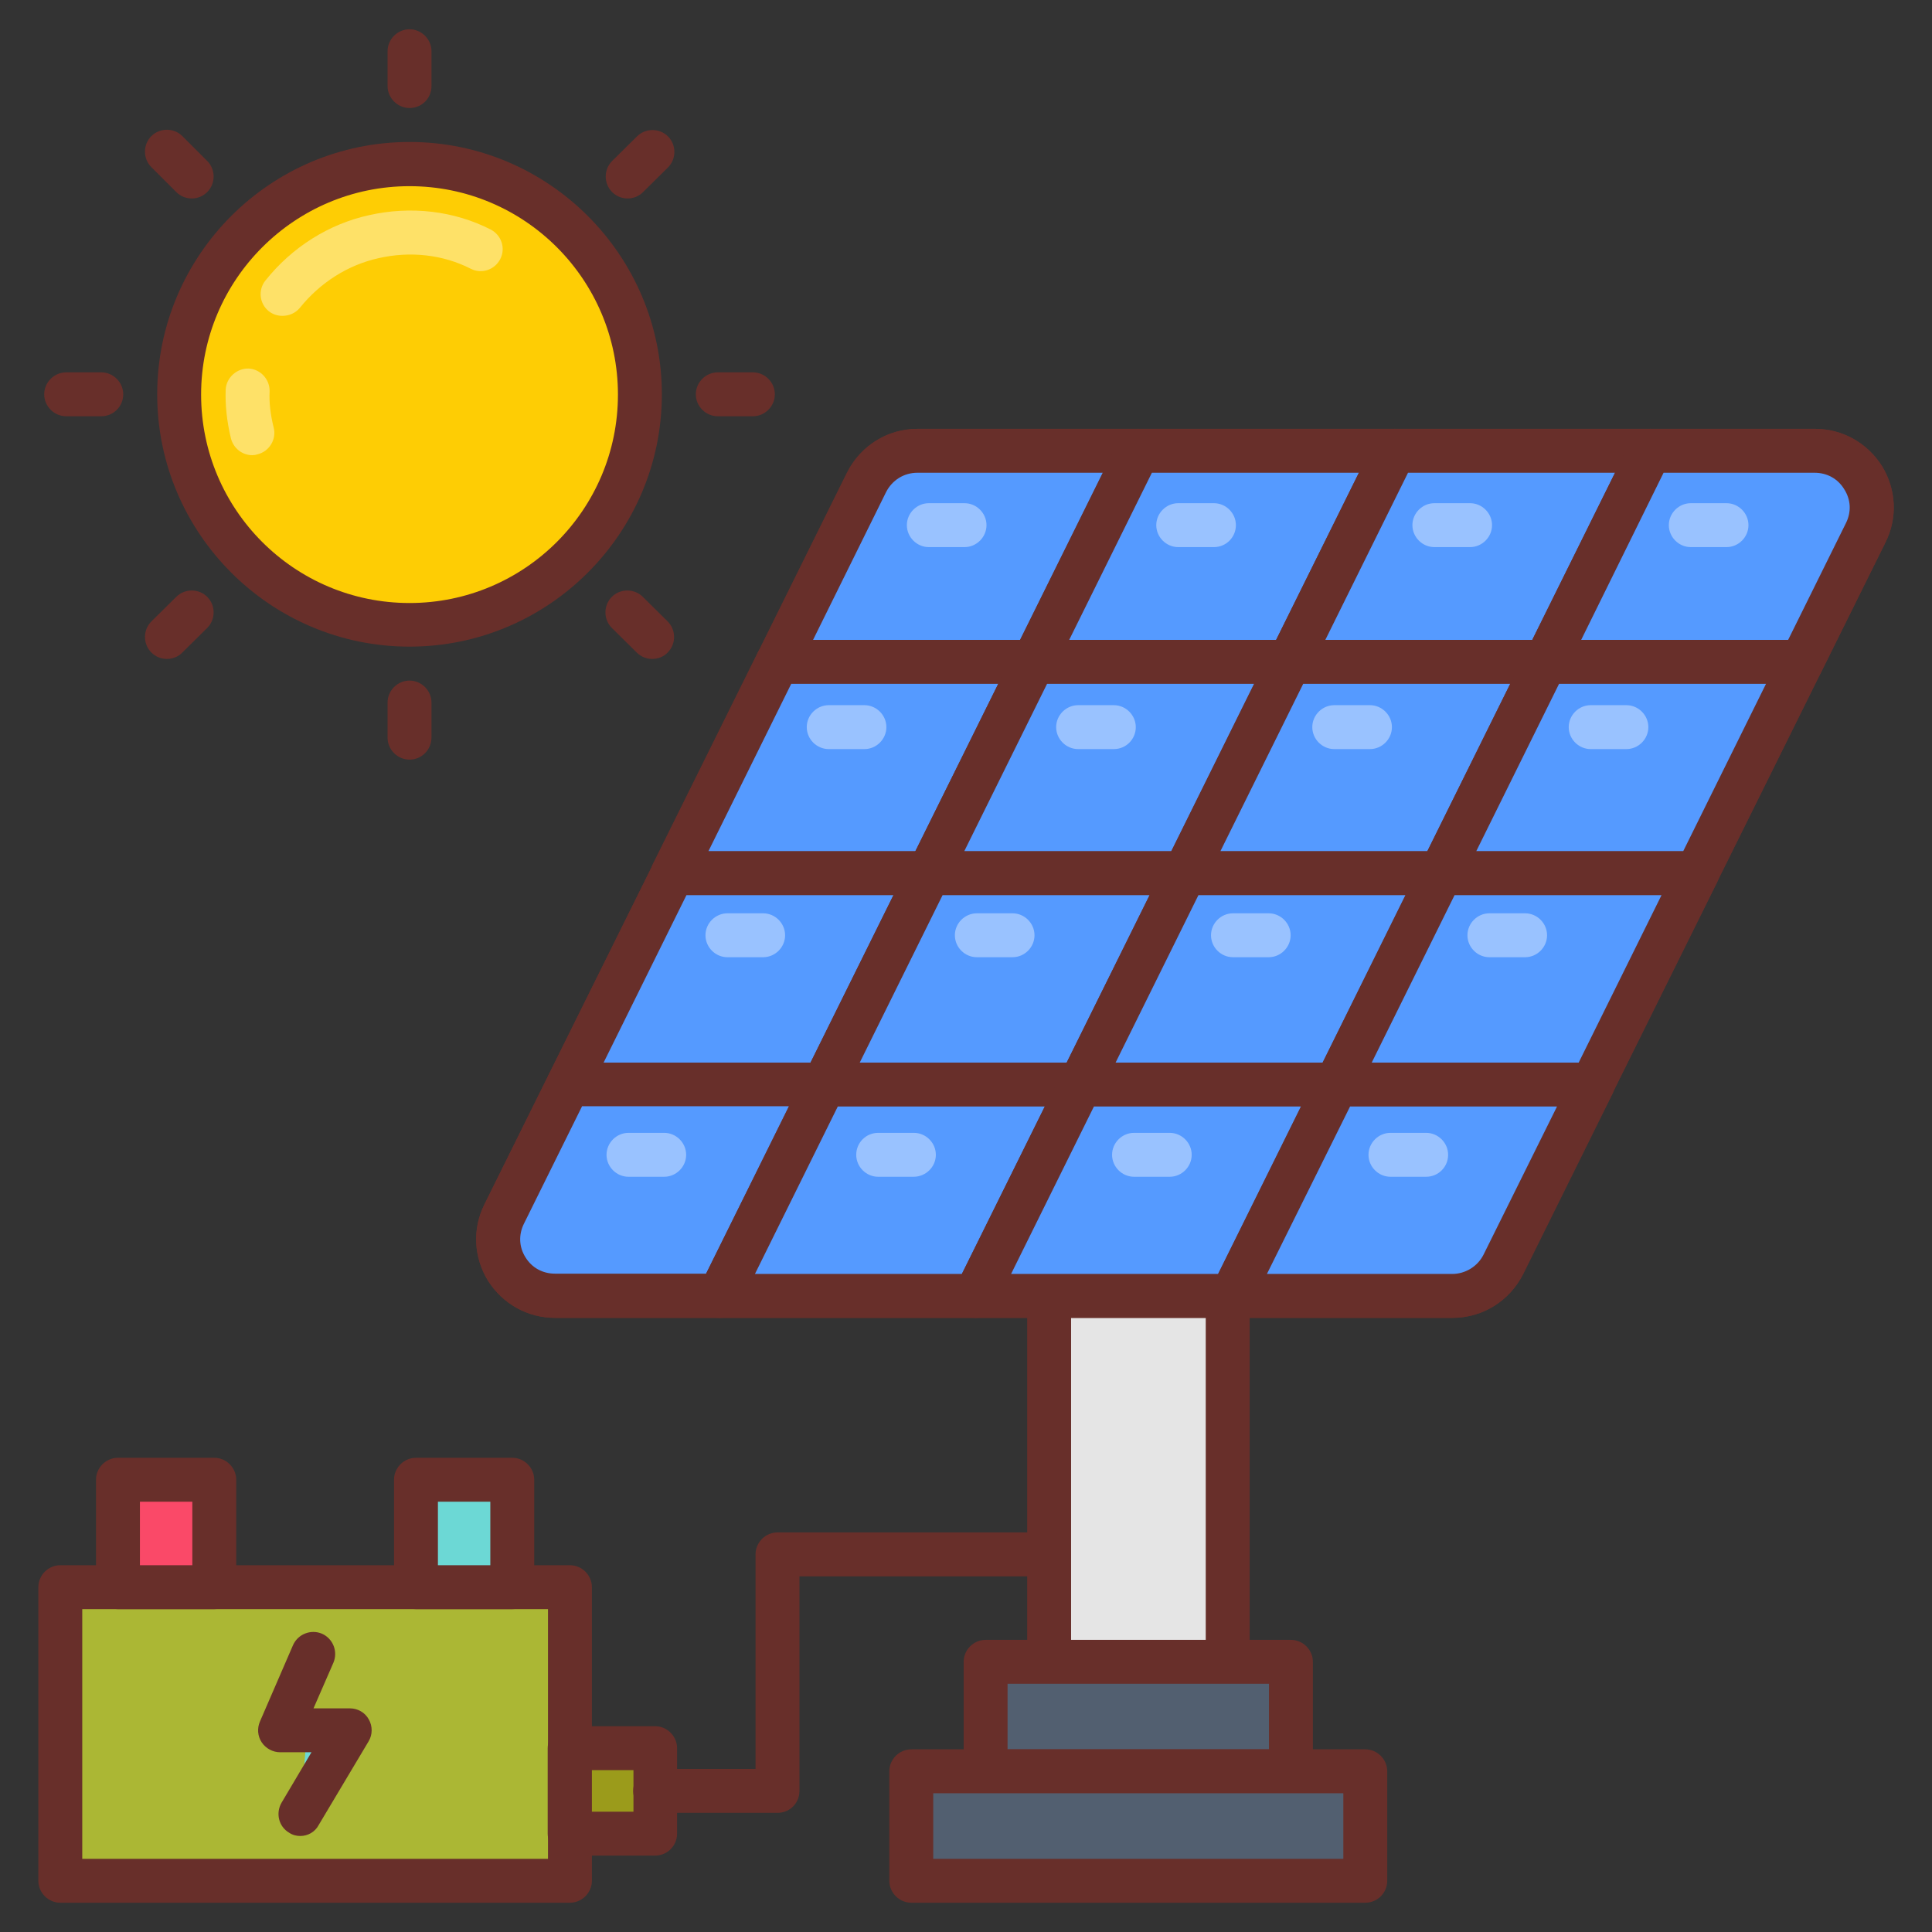 <svg id="Layer_1" enable-background="new 0 0 66 66" viewBox="0 0 66 66" xmlns="http://www.w3.org/2000/svg"><rect x="0" y="0" width="66" height="66" fill="#333333" stroke="none"/><g><g><path d="m35.84 24.01h6.1v32.76h-6.1z" fill="#e5e5e5"/><path d="m41.94 57.52h-6.1c-.41 0-.75-.34-.75-.75v-32.75c0-.41.34-.75.75-.75h6.1c.41 0 .75.34.75.75v32.76c0 .41-.34.74-.75.74zm-5.35-1.5h4.6v-31.25h-4.6z" fill="#682f2a"/></g><g><path d="m33.67 56.77h10.43v3.74h-10.43z" fill="#525f70"/><path d="m44.1 61.26h-10.43c-.41 0-.75-.34-.75-.75v-3.74c0-.41.34-.75.75-.75h10.43c.41 0 .75.34.75.75v3.74c0 .42-.33.75-.75.75zm-9.68-1.5h8.93v-2.24h-8.93z" fill="#682f2a"/></g><g><path d="m31.13 60.51h15.51v3.74h-15.51z" fill="#525f70"/><path d="m46.64 65h-15.51c-.41 0-.75-.34-.75-.75v-3.74c0-.41.34-.75.75-.75h15.51c.41 0 .75.34.75.75v3.74c0 .41-.33.75-.75.75zm-14.76-1.5h14.01v-2.24h-14.01z" fill="#682f2a"/></g><g><path d="m49.62 44.27h-30.66c-1.44 0-2.38-1.51-1.74-2.8l12.39-24.99c.33-.66 1-1.08 1.74-1.08h30.65c1.44 0 2.38 1.51 1.74 2.8l-12.39 24.99c-.32.66-1 1.08-1.73 1.08z" fill="#6cd8d5"/><path d="m49.62 45.02h-30.66c-.94 0-1.79-.48-2.29-1.27-.49-.8-.54-1.77-.12-2.61l12.39-24.99c.46-.92 1.38-1.5 2.41-1.5h30.65c.94 0 1.79.48 2.29 1.27.49.8.54 1.77.12 2.61l-12.39 24.99c-.45.93-1.38 1.5-2.4 1.5zm-18.28-28.87c-.46 0-.86.25-1.07.66l-12.38 24.99c-.19.38-.17.8.05 1.15.22.36.59.56 1.01.56h30.66c.45 0 .87-.26 1.07-.66l12.39-24.99c.19-.38.17-.8-.06-1.16-.22-.36-.59-.56-1.01-.56h-30.66z" fill="#682f2a"/></g><g><path d="m35.31 22.62h-8.75l3.04-6.14c.33-.66 1-1.08 1.74-1.08h7.54z" fill="#559aff"/><path d="m35.31 23.37h-8.75c-.26 0-.5-.13-.64-.35s-.15-.5-.03-.73l3.04-6.14c.46-.92 1.38-1.5 2.41-1.5h7.54c.26 0 .5.13.64.35s.15.5.03.73l-3.58 7.22c-.11.26-.37.42-.66.42zm-7.54-1.5h7.07l2.83-5.72h-6.33c-.46 0-.86.25-1.07.66z" fill="#682f2a"/></g><g><path d="m44.06 22.62h-8.75l3.58-7.22h8.74z" fill="#559aff"/><path d="m44.06 23.37h-8.75c-.26 0-.5-.13-.64-.35s-.15-.5-.03-.73l3.58-7.22c.13-.26.39-.42.67-.42h8.75c.26 0 .5.13.64.35s.15.5.03.73l-3.58 7.22c-.13.26-.39.42-.67.42zm-7.54-1.5h7.07l2.83-5.72h-7.07z" fill="#682f2a"/></g><g><path d="m52.8 22.62h-8.74l3.57-7.22h8.75z" fill="#559aff"/><path d="m52.8 23.37h-8.75c-.26 0-.5-.13-.64-.35s-.15-.5-.03-.73l3.58-7.22c.13-.26.39-.42.67-.42h8.75c.26 0 .5.13.64.35s.15.5.03.73l-3.58 7.22c-.12.26-.38.42-.67.42zm-7.53-1.5h7.07l2.83-5.72h-7.07z" fill="#682f2a"/></g><g><path d="m61.55 22.62h-8.75l3.58-7.22h5.62c1.44 0 2.38 1.51 1.74 2.8z" fill="#559aff"/><path d="m61.55 23.37h-8.75c-.26 0-.5-.13-.64-.35s-.15-.5-.03-.73l3.58-7.22c.13-.26.39-.42.67-.42h5.62c.94 0 1.79.48 2.29 1.27.49.8.54 1.77.12 2.61l-2.19 4.42c-.13.26-.39.42-.67.42zm-7.54-1.5h7.07l1.98-4c.19-.38.17-.8-.06-1.16-.22-.36-.59-.56-1.01-.56h-5.16z" fill="#682f2a"/></g><g><path d="m31.73 29.83h-8.74l3.57-7.21h8.75z" fill="#559aff"/><path d="m31.73 30.58h-8.75c-.26 0-.5-.13-.64-.35s-.15-.5-.03-.73l3.58-7.22c.13-.26.39-.42.67-.42h8.75c.26 0 .5.13.64.35s.15.5.03.73l-3.58 7.22c-.12.26-.38.42-.67.42zm-7.53-1.5h7.07l2.83-5.72h-7.07z" fill="#682f2a"/></g><g><path d="m40.48 29.83h-8.75l3.58-7.21h8.75z" fill="#559aff"/><path d="m40.48 30.58h-8.75c-.26 0-.5-.13-.64-.35s-.15-.5-.03-.73l3.58-7.22c.13-.26.39-.42.67-.42h8.75c.26 0 .5.13.64.35s.15.5.03.73l-3.58 7.22c-.13.26-.39.42-.67.42zm-7.54-1.5h7.07l2.83-5.72h-7.07z" fill="#682f2a"/></g><g><path d="m49.23 29.83h-8.75l3.58-7.21h8.74z" fill="#559aff"/><path d="m49.23 30.58h-8.75c-.26 0-.5-.13-.64-.35s-.15-.5-.03-.73l3.58-7.22c.13-.26.39-.42.67-.42h8.75c.26 0 .5.13.64.35s.15.5.03.73l-3.58 7.22c-.13.26-.39.42-.67.42zm-7.54-1.5h7.07l2.83-5.72h-7.07z" fill="#682f2a"/></g><g><path d="m57.97 29.83h-8.74l3.57-7.21h8.75z" fill="#559aff"/><path d="m57.97 30.58h-8.75c-.26 0-.5-.13-.64-.35s-.15-.5-.03-.73l3.58-7.22c.13-.26.39-.42.67-.42h8.75c.26 0 .5.13.64.35s.15.5.03.73l-3.58 7.22c-.12.26-.38.42-.67.42zm-7.54-1.5h7.07l2.83-5.72h-7.07z" fill="#682f2a"/></g><g><path d="m28.16 37.05h-8.75l3.58-7.22h8.74z" fill="#559aff"/><path d="m28.16 37.8h-8.75c-.26 0-.5-.13-.64-.35s-.15-.5-.03-.73l3.58-7.22c.13-.26.39-.42.67-.42h8.75c.26 0 .5.13.64.35s.15.5.03.73l-3.58 7.22c-.13.26-.39.42-.67.42zm-7.54-1.5h7.07l2.83-5.72h-7.07z" fill="#682f2a"/></g><g><path d="m36.9 37.05h-8.74l3.57-7.22h8.75z" fill="#559aff"/><path d="m36.9 37.8h-8.75c-.26 0-.5-.13-.64-.35s-.15-.5-.03-.73l3.58-7.22c.13-.26.39-.42.67-.42h8.75c.26 0 .5.13.64.35s.15.5.03.73l-3.58 7.22c-.12.26-.38.42-.67.42zm-7.53-1.5h7.07l2.83-5.72h-7.07z" fill="#682f2a"/></g><g><path d="m45.65 37.05h-8.75l3.58-7.22h8.75z" fill="#559aff"/><path d="m45.65 37.8h-8.75c-.26 0-.5-.13-.64-.35s-.15-.5-.03-.73l3.58-7.22c.13-.26.39-.42.67-.42h8.75c.26 0 .5.13.64.35s.15.5.03.73l-3.58 7.22c-.12.26-.39.42-.67.42zm-7.54-1.5h7.07l2.83-5.72h-7.07z" fill="#682f2a"/></g><g><path d="m54.4 37.05h-8.75l3.58-7.22h8.74z" fill="#559aff"/><path d="m54.4 37.8h-8.75c-.26 0-.5-.13-.64-.35s-.15-.5-.03-.73l3.58-7.22c.13-.26.39-.42.67-.42h8.75c.26 0 .5.13.64.35s.15.5.03.73l-3.58 7.22c-.13.26-.39.42-.67.42zm-7.54-1.5h7.07l2.83-5.72h-7.07z" fill="#682f2a"/></g><g><path d="m24.58 44.27h-5.62c-1.44 0-2.38-1.51-1.74-2.8l2.19-4.42h8.75z" fill="#559aff"/><path d="m24.58 45.02h-5.62c-.94 0-1.79-.48-2.29-1.27-.49-.8-.54-1.77-.12-2.61l2.19-4.42c.13-.26.39-.42.67-.42h8.75c.26 0 .5.13.64.35s.15.5.03.73l-3.58 7.22c-.12.26-.38.42-.67.42zm-4.7-7.22-1.98 4c-.19.38-.17.8.05 1.15.22.36.59.56 1.01.56h5.16l2.83-5.72h-7.07z" fill="#682f2a"/></g><g><path d="m33.33 44.27h-8.75l3.58-7.22h8.74z" fill="#559aff"/><path d="m33.33 45.02h-8.75c-.26 0-.5-.13-.64-.35s-.15-.5-.03-.73l3.58-7.22c.13-.26.39-.42.67-.42h8.75c.26 0 .5.13.64.35s.15.5.03.73l-3.58 7.22c-.13.26-.39.42-.67.42zm-7.54-1.5h7.07l2.83-5.72h-7.07z" fill="#682f2a"/></g><g><path d="m42.07 44.27h-8.74l3.57-7.22h8.75z" fill="#559aff"/><path d="m42.07 45.02h-8.75c-.26 0-.5-.13-.64-.35s-.15-.5-.03-.73l3.58-7.22c.13-.26.39-.42.67-.42h8.75c.26 0 .5.13.64.35s.15.5.03.73l-3.58 7.22c-.12.26-.38.42-.67.42zm-7.53-1.5h7.07l2.83-5.72h-7.07z" fill="#682f2a"/></g><g><path d="m49.62 44.27h-7.54l3.58-7.22h8.75l-3.04 6.14c-.34.66-1.02 1.08-1.75 1.08z" fill="#559aff"/><path d="m49.62 45.02h-7.54c-.26 0-.5-.13-.64-.35s-.15-.5-.03-.73l3.58-7.22c.13-.26.39-.42.67-.42h8.75c.26 0 .5.13.64.35s.15.5.03.73l-3.04 6.14c-.47.93-1.4 1.5-2.42 1.5zm-6.34-1.5h6.33c.45 0 .87-.26 1.07-.66l2.51-5.06h-7.07z" fill="#682f2a"/></g><g><g><path d="m2.06 54.22h17.41v10.03h-17.41z" fill="#abb734"/><path d="m19.47 65h-17.41c-.41 0-.75-.34-.75-.75v-10.03c0-.41.34-.75.75-.75h17.41c.41 0 .75.34.75.75v10.03c0 .41-.34.75-.75.75zm-16.66-1.5h15.91v-8.53h-15.91z" fill="#682f2a"/></g><g><g><path d="m4.03 50.55h3.29v3.67h-3.29z" fill="#fa4968"/><path d="m7.32 54.97h-3.29c-.41 0-.75-.34-.75-.75v-3.67c0-.41.34-.75.75-.75h3.29c.41 0 .75.34.75.75v3.67c0 .42-.34.75-.75.75zm-2.54-1.5h1.79v-2.17h-1.79z" fill="#682f2a"/></g><g><path d="m14.21 50.55h3.29v3.67h-3.29z" fill="#6cd8d5"/><path d="m17.5 54.97h-3.29c-.41 0-.75-.34-.75-.75v-3.67c0-.41.34-.75.75-.75h3.29c.41 0 .75.34.75.75v3.67c0 .42-.34.75-.75.75zm-2.54-1.5h1.79v-2.17h-1.79z" fill="#682f2a"/></g></g><g><g><path d="m10.7 56.51-1.13 2.6h2.38l-1.69 2.86" fill="#6cd8d5"/><path d="m10.26 62.72c-.13 0-.26-.03-.38-.11-.36-.21-.47-.67-.26-1.03l1.02-1.72h-1.07c-.25 0-.49-.13-.63-.34s-.16-.48-.06-.71l1.13-2.61c.17-.38.61-.55.99-.39.38.17.55.61.39.99l-.68 1.56h1.24c.27 0 .52.14.65.38.13.23.13.52-.01.75l-1.7 2.85c-.13.25-.38.38-.63.38z" fill="#682f2a"/></g></g><g><path d="m19.47 59.72h2.92v2.92h-2.92z" fill="#9b9b1b"/><path d="m22.38 63.39h-2.92c-.41 0-.75-.34-.75-.75v-2.92c0-.41.34-.75.75-.75h2.92c.41 0 .75.34.75.75v2.92c0 .41-.33.75-.75.75zm-2.16-1.5h1.42v-1.42h-1.42z" fill="#682f2a"/></g></g><g><path d="m26.56 61.93h-4.18c-.41 0-.75-.34-.75-.75s.34-.75.75-.75h3.43v-7.33c0-.41.34-.75.75-.75h9.27c.41 0 .75.34.75.75s-.34.75-.75.75h-8.52v7.33c0 .42-.33.75-.75.75z" fill="#682f2a"/></g><g><ellipse cx="13.99" cy="13.47" fill="#fecd04" rx="7.87" ry="7.87" transform="matrix(.23 -.973 .973 .23 -2.335 23.996)"/><path d="m13.99 22.09c-4.75 0-8.62-3.87-8.62-8.62s3.87-8.62 8.62-8.62 8.62 3.87 8.62 8.62-3.87 8.62-8.62 8.62zm0-15.73c-3.92 0-7.12 3.19-7.12 7.12s3.19 7.12 7.12 7.12 7.12-3.19 7.12-7.12-3.19-7.12-7.12-7.12z" fill="#682f2a"/></g><g opacity=".4"><g><g><g><path d="m9.65 10.79c-.17 0-.33-.05-.47-.16-.32-.26-.37-.73-.11-1.05.91-1.14 2.17-1.93 3.54-2.23 1.42-.32 2.9-.15 4.15.49.37.19.52.64.33 1.01s-.64.52-1.01.33c-.94-.48-2.06-.61-3.15-.36-1.04.23-1.99.83-2.69 1.7-.15.18-.37.27-.59.27z" fill="#fff"/></g><g><path d="m8.62 15.55c-.34 0-.64-.23-.73-.57-.14-.58-.2-1.14-.18-1.67.02-.41.38-.73.78-.72.41.02.73.37.72.78-.02.38.03.8.14 1.24.1.4-.15.81-.55.91-.06.02-.12.03-.18.03z" fill="#fff"/></g></g></g></g><g><g><path d="m13.99 3.69c-.41 0-.75-.34-.75-.75v-1.19c0-.41.34-.75.75-.75s.75.34.75.75v1.19c0 .42-.33.75-.75.75z" fill="#682f2a"/></g><g><path d="m13.99 25.95c-.41 0-.75-.34-.75-.75v-1.2c0-.41.34-.75.75-.75s.75.34.75.75v1.19c0 .42-.33.76-.75.76z" fill="#682f2a"/></g></g><g><g><path d="m3.46 14.22h-1.2c-.41 0-.75-.34-.75-.75s.34-.75.75-.75h1.2c.41 0 .75.34.75.75s-.33.75-.75.75z" fill="#682f2a"/></g><g><path d="m25.72 14.22h-1.2c-.41 0-.75-.34-.75-.75s.34-.75.75-.75h1.2c.41 0 .75.34.75.75s-.34.75-.75.75z" fill="#682f2a"/></g></g><g><g><path d="m6.55 6.03-.85-.85" fill="#fecd04"/><path d="m6.55 6.78c-.19 0-.38-.07-.53-.22l-.85-.85c-.29-.29-.29-.77 0-1.06s.77-.29 1.06 0l.85.85c.29.29.29.77 0 1.06-.15.15-.34.22-.53.22z" fill="#682f2a"/></g><g><path d="m22.28 21.76-.84-.84" fill="#fecd04"/><path d="m22.28 22.51c-.19 0-.38-.07-.53-.22l-.85-.84c-.29-.29-.29-.77 0-1.06s.77-.29 1.06 0l.85.84c.29.29.29.77 0 1.06-.14.15-.34.22-.53.22z" fill="#682f2a"/></g></g><g><g><path d="m6.55 20.92-.85.84" fill="#fecd04"/><path d="m5.7 22.51c-.19 0-.38-.07-.53-.22-.29-.29-.29-.77 0-1.06l.85-.84c.29-.29.77-.29 1.06 0s.29.77 0 1.06l-.85.84c-.14.15-.34.22-.53.22z" fill="#682f2a"/></g><g><path d="m22.28 5.18-.84.85" fill="#fecd04"/><path d="m21.44 6.78c-.19 0-.38-.07-.53-.22-.29-.29-.29-.77 0-1.06l.85-.84c.29-.29.77-.29 1.06 0s.29.77 0 1.06l-.85.84c-.15.15-.34.22-.53.22z" fill="#682f2a"/></g></g><g opacity=".4"><path d="m32.95 18.69h-1.22c-.41 0-.75-.34-.75-.75s.34-.75.75-.75h1.22c.41 0 .75.34.75.75s-.34.75-.75.75z" fill="#fff"/></g><g opacity=".4"><path d="m41.47 18.69h-1.22c-.41 0-.75-.34-.75-.75s.34-.75.75-.75h1.22c.41 0 .75.34.75.75s-.33.75-.75.75z" fill="#fff"/></g><g opacity=".4"><path d="m50.22 18.69h-1.22c-.41 0-.75-.34-.75-.75s.34-.75.75-.75h1.22c.41 0 .75.34.75.75s-.34.75-.75.75z" fill="#fff"/></g><g opacity=".4"><path d="m58.98 18.69h-1.22c-.41 0-.75-.34-.75-.75s.34-.75.75-.75h1.22c.41 0 .75.34.75.75s-.34.75-.75.75z" fill="#fff"/></g><g opacity=".4"><path d="m29.53 25.59h-1.22c-.41 0-.75-.34-.75-.75s.34-.75.75-.75h1.22c.41 0 .75.34.75.75s-.34.75-.75.75z" fill="#fff"/></g><g opacity=".4"><path d="m38.05 25.59h-1.22c-.41 0-.75-.34-.75-.75s.34-.75.75-.75h1.22c.41 0 .75.34.75.75s-.33.75-.75.75z" fill="#fff"/></g><g opacity=".4"><path d="m46.8 25.59h-1.22c-.41 0-.75-.34-.75-.75s.34-.75.75-.75h1.22c.41 0 .75.34.75.75s-.34.75-.75.75z" fill="#fff"/></g><g opacity=".4"><path d="m55.56 25.59h-1.22c-.41 0-.75-.34-.75-.75s.34-.75.75-.75h1.22c.41 0 .75.34.75.75s-.34.75-.75.75z" fill="#fff"/></g><g opacity=".4"><path d="m26.07 32.7h-1.22c-.41 0-.75-.34-.75-.75s.34-.75.75-.75h1.22c.41 0 .75.34.75.75s-.34.75-.75.75z" fill="#fff"/></g><g opacity=".4"><path d="m34.59 32.7h-1.22c-.41 0-.75-.34-.75-.75s.34-.75.75-.75h1.22c.41 0 .75.34.75.75s-.34.75-.75.75z" fill="#fff"/></g><g opacity=".4"><path d="m43.34 32.7h-1.22c-.41 0-.75-.34-.75-.75s.34-.75.75-.75h1.22c.41 0 .75.34.75.75s-.34.75-.75.75z" fill="#fff"/></g><g opacity=".4"><path d="m52.1 32.7h-1.22c-.41 0-.75-.34-.75-.75s.34-.75.75-.75h1.22c.41 0 .75.34.75.75s-.34.75-.75.75z" fill="#fff"/></g><g opacity=".4"><path d="m22.69 40.2h-1.22c-.41 0-.75-.34-.75-.75s.34-.75.75-.75h1.22c.41 0 .75.34.75.75s-.34.75-.75.75z" fill="#fff"/></g><g opacity=".4"><path d="m31.21 40.2h-1.21c-.41 0-.75-.34-.75-.75s.33-.75.75-.75h1.22c.41 0 .75.34.75.75s-.34.75-.76.75z" fill="#fff"/></g><g opacity=".4"><path d="m39.96 40.2h-1.22c-.41 0-.75-.34-.75-.75s.34-.75.75-.75h1.22c.41 0 .75.34.75.75s-.34.75-.75.75z" fill="#fff"/></g><g opacity=".4"><path d="m48.72 40.2h-1.22c-.41 0-.75-.34-.75-.75s.34-.75.75-.75h1.22c.41 0 .75.34.75.75s-.33.75-.75.75z" fill="#fff"/></g></g></svg>